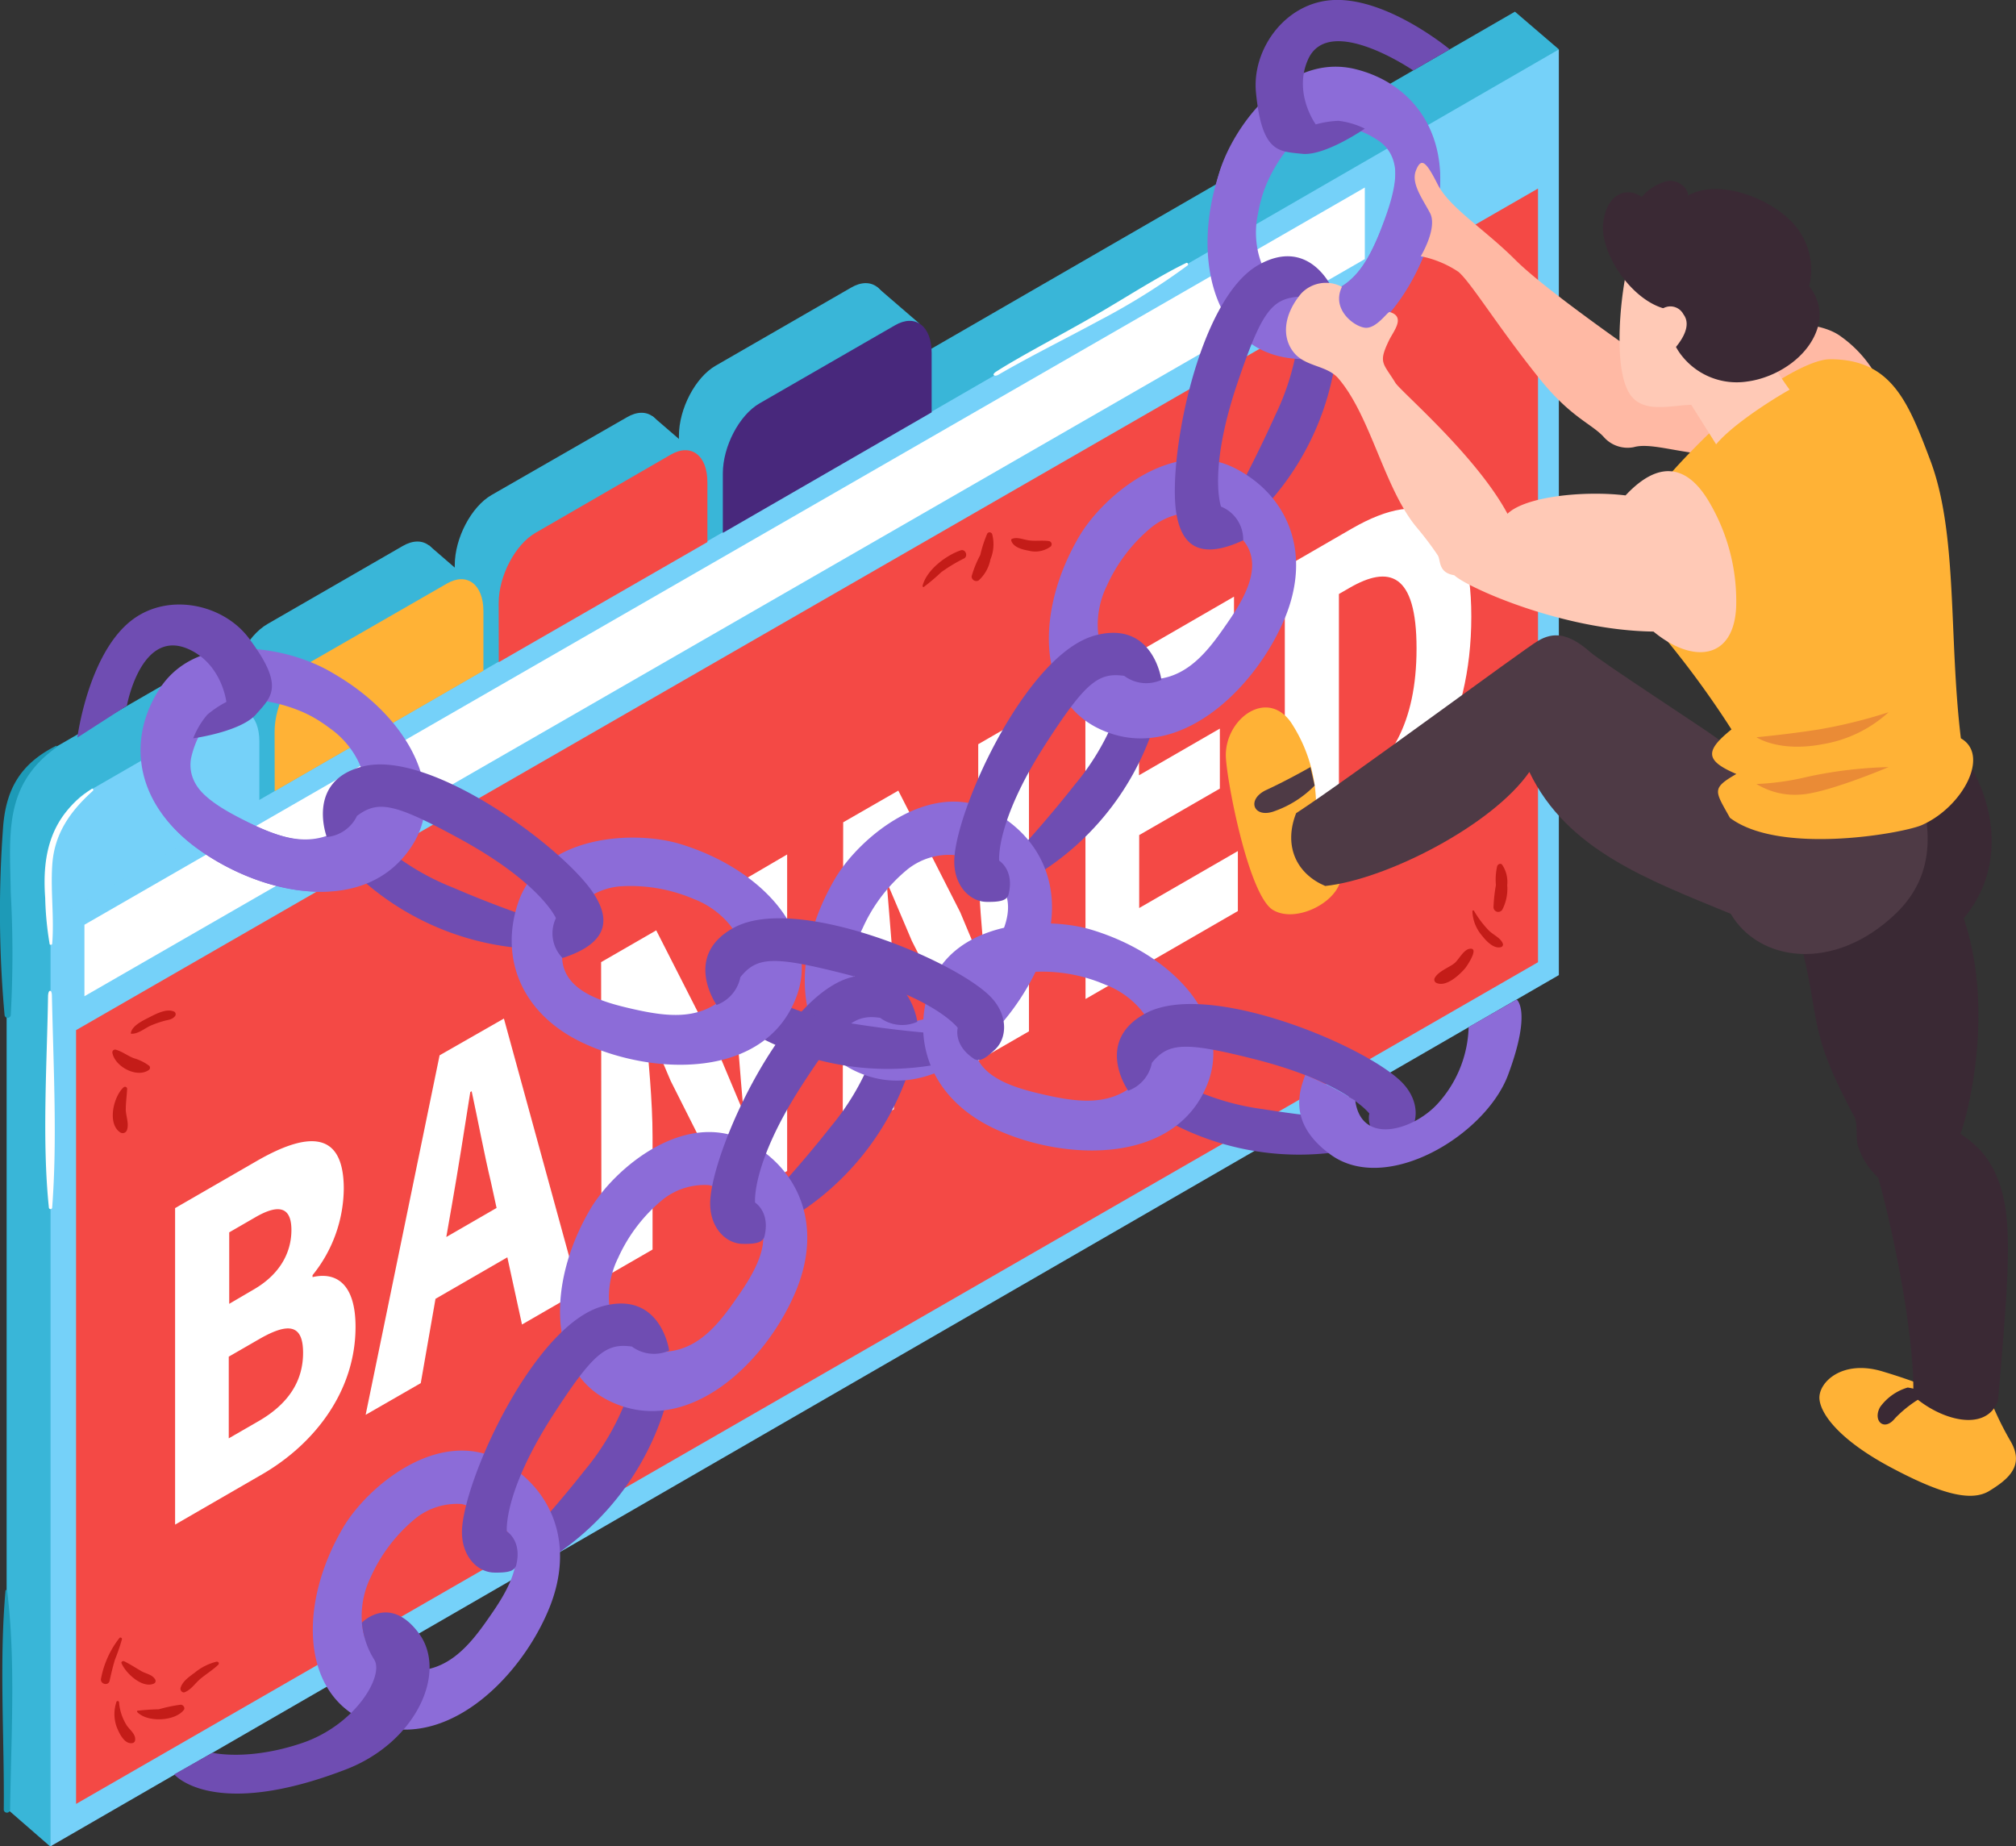 <svg id="Layer_1" data-name="Layer 1" xmlns="http://www.w3.org/2000/svg" viewBox="0 0 219.44 200.95"><rect x="0" y="0" width="219.44" height="200.95" fill="#333333" stroke="none"/><defs><style>.cls-1{fill:#39b6d8;}.cls-2{fill:#75d1f9;}.cls-3{fill:#f44945;}.cls-4{fill:#fff;}.cls-5{fill:#ffb236;}.cls-6{fill:#48287c;}.cls-7{fill:#1d9ab7;}.cls-8{fill:#c41c18;}.cls-9{fill:#6f4db2;}.cls-10{fill:#8c6cd8;}.cls-11{fill:#3a2934;}.cls-12{fill:#4e3a45;}.cls-13{fill:#ffb9a4;}.cls-14{fill:#ffc9b6;}.cls-15{fill:#ea8b36;}</style></defs><path class="cls-1" d="M164.9,11.59l4.78-6.22-4.78-4.1L96.63,40.7V34.31c0-2.94-1.79-4.3-4-3L77.9,39.8c-2.21,1.27-4,4.69-4,7.63v6.39l-1.67,1v-6.4c0-2.94-1.79-4.3-4-3L53.5,53.88c-2.2,1.27-4,4.69-4,7.63v6.4l-1.67,1V62.43c0-2.94-1.78-4.29-4-3L29.11,67.92c-2.2,1.27-4,4.69-4,7.63V82l-1.67,1V76.59c0-3-1.79-4.3-4-3L4.72,82.08c-2.21,1.27-4,4.69-4,7.63V196.84L5.5,201l5.58-9.78-.33-.12L164.9,102Z"/><polygon class="cls-1" points="26.96 77.54 22.33 73.54 18.8 75.54 24.59 80.91 26.96 77.54"/><polygon class="cls-1" points="51.32 63.35 46.69 59.35 43.16 61.35 48.95 66.72 51.32 63.35"/><polygon class="cls-1" points="75.67 49.3 71.04 45.31 67.52 47.3 73.31 52.68 75.67 49.3"/><polygon class="cls-1" points="100.08 35.22 95.45 31.23 91.93 33.23 97.72 38.6 100.08 35.22"/><polygon class="cls-2" points="169.68 5.38 5.5 100.19 5.5 200.95 169.68 106.13 169.68 5.38"/><path class="cls-3" d="M8.28,196.34V112.12l159.13-91.6v84.21Z"/><polygon class="cls-4" points="148.56 20.41 9.19 100.65 9.19 108.43 148.56 28.2 148.56 20.41"/><path class="cls-2" d="M5.5,100.27,28.23,87.15V80.69c0-2.94-1.79-4.29-4-3L9.5,86.18c-2.21,1.27-4,4.69-4,7.63Z"/><path class="cls-5" d="M29.9,86.11,52.62,73V66.53c0-2.94-1.79-4.29-4-3L33.89,72c-2.21,1.28-4,4.69-4,7.63Z"/><path class="cls-3" d="M54.29,72.07,77,59V52.49c0-2.94-1.78-4.29-4-3L58.28,58c-2.2,1.27-4,4.69-4,7.63Z"/><path class="cls-6" d="M78.68,58l22.73-13.12V38.41c0-2.94-1.79-4.29-4-3L82.68,43.9c-2.21,1.27-4,4.69-4,7.63Z"/><path class="cls-4" d="M19.06,131.49l8.84-5.1c5.36-3.1,9.52-3.54,9.52,3a15.16,15.16,0,0,1-3.4,9.4V139c2.64-.61,4.68.81,4.68,5.41,0,7-4.45,12.71-10.07,16l-9.57,5.53Zm8.57,8.85c2.83-1.64,4.09-4,4.09-6.47s-1.33-2.91-4-1.34l-2.77,1.6v7.78Zm.53,14.33c3.18-1.84,4.83-4.3,4.83-7.43s-1.62-3.32-4.83-1.46l-3.26,1.88v8.89Z"/><path class="cls-4" d="M47.85,114.86l7-4L63,140.59l-6.18,3.57-3.38-15.49c-.72-3-1.41-6.71-2.1-9.9l-.15.09c-.63,4-1.32,8.42-2,12.28l-3.39,19.4-6,3.45Zm-2.76,21.79,12.43-7.18v6.05L45.09,142.7Z"/><path class="cls-4" d="M65.43,104.72l6-3.46,6.74,13.24,2.56,6.09.16-.09c-.28-3.48-.75-8-.75-12.1V96.24L85.68,93v34.45l-6,3.45L73,117.64l-2.55-6-.16.09c.27,3.64.74,8,.74,12V136l-5.56,3.21Z"/><path class="cls-4" d="M91.78,89.5l6-3.45,6.74,13.24,2.55,6.09.16-.09c-.28-3.49-.75-8-.75-12.1V81L112,77.81v34.44l-6,3.46-6.74-13.29-2.55-6-.16.09c.28,3.64.75,8,.75,12v12.22l-5.57,3.21Z"/><path class="cls-4" d="M118.14,74.29l16.18-9.35v6.53l-10.34,6v6.91l8.8-5.08v6.53L124,90.89v7.94l10.74-6.2v6.53l-16.58,9.57Z"/><path class="cls-4" d="M139.85,61.75l7.3-4.22c7.89-4.55,13-2.25,13,9.59S155,87.42,147.48,91.79l-7.63,4.4Zm7,24.16c4.38-2.53,7.34-7.1,7.34-15.34s-3-9.09-7.34-6.56l-1.11.64v21.9Z"/><path class="cls-7" d="M6.12,81.17c-4,2-5.56,4.87-5.81,9.24A124.76,124.76,0,0,0,.5,110.5a.34.34,0,0,0,.67,0,122,122,0,0,0,0-13.39c-.09-6.28-.82-11.64,5-15.79A.09.09,0,0,0,6.12,81.17Z"/><path class="cls-4" d="M10,85.85c-4.43,2.9-5.44,7-5.08,11.88a34.69,34.69,0,0,0,.48,5c0,.16.27.11.28,0,.23-2.8-.17-5.64,0-8.46.19-3.46,1.91-5.93,4.45-8.21C10.2,85.93,10.1,85.79,10,85.85Z"/><path class="cls-4" d="M5.65,108.35s0-.51-.2-.51-.22.54-.22.58c-.11,7.19-.67,15.73.09,23a.18.18,0,0,0,.36,0C6.23,124.14,5.84,116.86,5.65,108.35Z"/><path class="cls-7" d="M.78,173.14c0-.11-.17-.12-.18,0C-.1,181,.49,189.1.41,197a.35.35,0,0,0,.69,0C1.2,189.14,1.73,180.94.78,173.14Z"/><path class="cls-4" d="M129.12,28.62c-2.85,1.36-6.51,3.72-9.69,5.57-3.63,2.11-8.46,4.62-11,6.26-.57.37-.17.58.24.34,3.44-2,7.47-4,10.94-5.88a73.75,73.75,0,0,0,9.63-6C129.41,28.8,129.28,28.54,129.12,28.62Z"/><path class="cls-8" d="M13,178.28a10.23,10.23,0,0,0-2,4.4c-.15.61.79.87.93.26.17-.77.35-1.54.58-2.3a22.18,22.18,0,0,0,.76-2.21A.16.16,0,0,0,13,178.28Z"/><path class="cls-8" d="M16.89,182.79c-.33-.55-1-.61-1.5-.9s-1.23-.76-1.88-1.08c-.13-.06-.35.05-.28.22.45,1.09,2.29,2.8,3.55,2.2A.32.32,0,0,0,16.89,182.79Z"/><path class="cls-8" d="M13.75,187.72a5.54,5.54,0,0,1-.79-2.43.15.15,0,0,0-.3,0,4.09,4.09,0,0,0,.1,2.82c.28.66.84,1.79,1.69,1.6a.36.36,0,0,0,.26-.34C14.78,188.7,14.05,188.23,13.75,187.72Z"/><path class="cls-8" d="M19.68,185.54a15.64,15.64,0,0,0-2.39.5,23,23,0,0,0-2.34.16.1.1,0,0,0,0,.15c1.1,1.15,4.15,1,5.08-.27C20.16,185.85,19.93,185.55,19.68,185.54Z"/><path class="cls-8" d="M23.56,180.86a6,6,0,0,0-2.36,1.19c-.59.44-1.35.94-1.55,1.68-.06.24.19.56.46.45.68-.27,1.1-.93,1.65-1.41s1.4-1,2-1.58C23.91,181,23.75,180.83,23.56,180.86Z"/><path class="cls-8" d="M19,110.13c-.83-.44-2.05.24-2.82.63s-1.89.95-1.94,1.74a0,0,0,0,0,0,0c.72.11,1.55-.61,2.2-.89a12.3,12.3,0,0,1,1.48-.51c.47-.12.79-.12,1.11-.48A.34.34,0,0,0,19,110.13Z"/><path class="cls-8" d="M16.24,116a5.23,5.23,0,0,0-1.69-.83c-.67-.26-1.24-.72-1.94-.92a.3.3,0,0,0-.37.37c.29,1.47,2.63,2.74,3.94,1.85A.3.3,0,0,0,16.24,116Z"/><path class="cls-8" d="M13.69,120.81c0-.78.11-1.53.15-2.3a.23.23,0,0,0-.39-.16c-1.11,1-1.81,4-.33,4.92a.49.49,0,0,0,.7-.28C14.06,122.31,13.72,121.51,13.69,120.81Z"/><path class="cls-8" d="M104.57,59.9c-1.61.55-3.72,2.14-4.15,3.87,0,.08.07.16.14.11a21.91,21.91,0,0,0,1.89-1.6,17.5,17.5,0,0,1,2.49-1.5C105.41,60.52,105.09,59.72,104.57,59.9Z"/><path class="cls-8" d="M108,58.15a.3.3,0,0,0-.54-.07,14.11,14.11,0,0,0-.76,2.33,11.52,11.52,0,0,0-.94,2.32.51.51,0,0,0,.77.44,4.16,4.16,0,0,0,1.28-2.29A4.28,4.28,0,0,0,108,58.15Z"/><path class="cls-8" d="M114.22,58.9c-.7-.11-1.39,0-2.09-.07s-1.35-.41-1.95-.19a.15.15,0,0,0-.11.18c.2.75,1.24,1,1.91,1.12a2.84,2.84,0,0,0,2.39-.46A.35.35,0,0,0,114.22,58.9Z"/><path class="cls-8" d="M163.51,94.12c-.17-.21-.46-.06-.54.14a6.56,6.56,0,0,0-.14,2.08,16.81,16.81,0,0,0-.26,2.32.52.52,0,0,0,1,.26,4.94,4.94,0,0,0,.49-2.58A3.36,3.36,0,0,0,163.51,94.12Z"/><path class="cls-8" d="M162.07,101.29a11.14,11.14,0,0,1-1.61-2.13.1.1,0,0,0-.19,0,4.26,4.26,0,0,0,1,2.62c.46.59,1.3,1.54,2.13,1.3a.29.29,0,0,0,.19-.35C163.38,102.1,162.55,101.76,162.07,101.29Z"/><path class="cls-8" d="M160.07,103.26c-.7,0-1.21,1.08-1.7,1.53s-1.8.9-2.2,1.65a.39.39,0,0,0,.23.56c1.06.43,2.49-.91,3.11-1.65C159.64,105.19,161,103.21,160.07,103.26Z"/><path class="cls-9" d="M141.45,35.67a27.17,27.17,0,0,1-2.61,9.46c-1.8,4-3.54,7.28-3.54,7.28l2.09,3.08a29.87,29.87,0,0,0,8.3-20.89C144.3,34.86,142.75,36.07,141.45,35.67Z"/><path class="cls-9" d="M121.83,76.86A27.09,27.09,0,0,1,117,85.39c-2.74,3.49-5.22,6.2-5.22,6.2l1.28,3.49a29.85,29.85,0,0,0,13.16-18.22C124.8,76.77,123,77.56,121.83,76.86Z"/><path class="cls-9" d="M68.46,151.52a27.35,27.35,0,0,1-4.84,8.54c-2.74,3.48-5.22,6.19-5.22,6.19l1.28,3.5a29.89,29.89,0,0,0,13.16-18.23C71.43,151.44,69.62,152.22,68.46,151.52Z"/><path class="cls-9" d="M95.26,114.1a27.23,27.23,0,0,1-4.84,8.54c-2.74,3.49-5.22,6.19-5.22,6.19l1.28,3.5A29.89,29.89,0,0,0,99.64,114.1C98.22,114,96.42,114.81,95.26,114.1Z"/><path class="cls-10" d="M86.68,140.4c2.86-7,.35-13.1-5.23-16.11-6.83-3.67-14.56,2.85-17.19,7.3-4.77,8.1-4.62,17.64,2.09,20.9C74.84,156.62,83.47,148.24,86.68,140.4ZM82.11,132c2.39,2.84-.14,6.74-2,9.39-2.2,3.18-4.7,6.15-9,5.7-5.25-.56-5.68-6.45-3.85-10.13a17.57,17.57,0,0,1,4.92-6.43,7.32,7.32,0,0,1,5-1.54A10.39,10.39,0,0,1,82.11,132Z"/><path class="cls-10" d="M113.32,104.43c2.86-7,.35-13.1-5.23-16.1-6.83-3.68-14.57,2.84-17.19,7.29-4.77,8.1-4.62,17.64,2.09,20.9C101.48,120.66,110.11,112.27,113.32,104.43Zm-4.57-8.37c2.39,2.84-.14,6.74-2,9.39-2.2,3.18-4.7,6.15-9,5.7-5.25-.56-5.68-6.44-3.85-10.13a17.57,17.57,0,0,1,4.92-6.43,7.27,7.27,0,0,1,5-1.53A10.28,10.28,0,0,1,108.75,96.06Z"/><path class="cls-10" d="M59.77,175.07c2.86-7,.35-13.1-5.23-16.11-6.83-3.67-14.57,2.85-17.19,7.3-4.77,8.1-4.62,17.64,2.09,20.9C47.93,191.3,56.56,182.91,59.77,175.07ZM55.2,166.7c2.39,2.84-.14,6.74-2,9.39-2.2,3.18-4.7,6.15-9,5.7-5.25-.56-5.68-6.44-3.85-10.13a17.57,17.57,0,0,1,4.92-6.43,7.27,7.27,0,0,1,5-1.53A10.28,10.28,0,0,1,55.2,166.7Z"/><path class="cls-9" d="M72.84,147s-.9-6.57-7.25-4.83c-7.31,2-14.85,18.25-15.29,24.12-.21,2.94,1.59,4.83,3.48,4.87s2.19-.3,2.39-.73c.71-2.72-1-3.75-1-3.75s-.44-4.15,5-12.62c4.4-6.81,5.8-7.9,8.61-7.5A4.06,4.06,0,0,0,72.84,147Z"/><path class="cls-9" d="M99.85,111.21s-.89-6.57-7.25-4.83c-7.31,2-14.85,18.25-15.28,24.13-.22,2.94,1.59,4.82,3.47,4.87s2.2-.31,2.4-.73c.7-2.73-1-3.76-1-3.76s-.44-4.14,5-12.62c4.39-6.81,5.79-7.9,8.61-7.49A4.06,4.06,0,0,0,99.85,111.21Z"/><path class="cls-10" d="M139.89,67.19c2.86-7,.35-13.11-5.23-16.11-6.83-3.68-14.57,2.84-17.19,7.3-4.77,8.1-4.62,17.64,2.09,20.9C128.05,83.41,136.68,75,139.89,67.19Zm-4.57-8.38c2.39,2.85-.14,6.75-2,9.39-2.2,3.19-4.7,6.16-9,5.7-5.25-.55-5.68-6.44-3.85-10.12a17.57,17.57,0,0,1,4.92-6.43,7.32,7.32,0,0,1,5-1.54A10.37,10.37,0,0,1,135.32,58.81Z"/><path class="cls-10" d="M156.48,22.66C157.8,15.22,154.06,9.78,148,8c-7.45-2.16-13.63,5.85-15.26,10.76-3,8.92-.79,18.21,6.45,20C148.34,41,155,31,156.48,22.66Zm-6.23-7.21c2.93,2.27,1.29,6.61.06,9.59-1.48,3.57-3.3,7-7.64,7.48-5.25.57-6.92-5.1-5.9-9.09a17.38,17.38,0,0,1,3.45-7.32,7.21,7.21,0,0,1,4.56-2.55A10.2,10.2,0,0,1,150.25,15.45Z"/><path class="cls-9" d="M126.42,74s-.89-6.57-7.25-4.83c-7.31,2-14.85,18.25-15.28,24.12-.22,2.94,1.59,4.83,3.47,4.87s2.2-.3,2.4-.73c.71-2.72-1-3.75-1-3.75s-.44-4.15,5-12.62c4.39-6.81,5.79-7.9,8.61-7.5A4,4,0,0,0,126.42,74Z"/><path class="cls-10" d="M156.6,21.88c1.06-7.49-2.87-12.79-9-14.34-7.53-1.9-13.43,6.31-14.89,11.28-2.64,9-.16,18.23,7.14,19.75C149.08,40.5,155.4,30.27,156.6,21.88Zm-6.48-7c3,2.17,1.51,6.57.38,9.58-1.35,3.63-3.05,7.12-7.38,7.74-5.22.75-7.08-4.86-6.2-8.88a17.54,17.54,0,0,1,3.19-7.43,7.32,7.32,0,0,1,4.47-2.72A10.34,10.34,0,0,1,150.12,14.88Z"/><path class="cls-9" d="M145.19,31.75s-2.47-6.16-8.21-2.91c-6.6,3.73-9.94,21.32-8.92,27.12.51,2.91,2.08,5.25,7.26,2.85a3.86,3.86,0,0,0-2.41-3.67s-1.45-3.91,1.79-13.47c2.6-7.67,3.68-9.07,6.51-9.37A4.06,4.06,0,0,0,145.19,31.75Z"/><path class="cls-9" d="M157.8,5.37S151.09-.24,145.19,0c-5.28.22-8.93,5.36-8.48,10.05.64,6.64,2.51,6.41,5,6.69S148.56,14,148.56,14a8.87,8.87,0,0,0-2.87-.85,10.78,10.78,0,0,0-2.47.39s-2.45-3.35-.87-7c2.23-5.21,11.48,1.13,11.48,1.13Z"/><path class="cls-9" d="M23.13,190.77s3.87.93,9.73-1.05,9-7.38,7.86-9.11a9,9,0,0,1-1.33-4s3-3.14,6.19,1.14-.32,11.89-7.89,14.82c-14.55,5.61-18.73.55-18.73.55Z"/><path class="cls-9" d="M41,91.44a27.1,27.1,0,0,0,8.34,5.18c4.07,1.76,7.54,2.94,7.54,2.94l.55,3.69a29.87,29.87,0,0,1-20.27-9.72C38.34,92.79,40.3,92.61,41,91.44Z"/><path class="cls-9" d="M83.34,108.39a27.21,27.21,0,0,0,9.35,3c4.38.71,8,1,8,1l1.44,3.44a29.88,29.88,0,0,1-22-4.46C81.11,110.34,83,109.69,83.34,108.39Z"/><path class="cls-9" d="M128.13,117.72a27.21,27.21,0,0,0,9.35,3c4.37.71,8,1,8,1l1.43,3.44a29.85,29.85,0,0,1-22-4.46C125.89,119.67,127.75,119,128.13,117.72Z"/><path class="cls-10" d="M108.3,122.87c-6.85-3.2-9.15-9.39-7.09-15.38,2.53-7.34,12.63-7.8,17.58-6.3,9,2.71,15.36,9.82,12.65,16.77C128,126.75,116,126.45,108.3,122.87ZM106,113.62c.17,3.7,4.67,4.85,7.81,5.56,3.78.84,7.63,1.33,10.52-2,3.48-4-.2-8.59-4-10a17.37,17.37,0,0,0-8-1.39,7.24,7.24,0,0,0-4.71,2.26A10.27,10.27,0,0,0,106,113.62Z"/><path class="cls-9" d="M122.8,118.71s-3.81-5.43,2-8.47c6.73-3.49,23.29,3.33,27.59,7.36,2.15,2,2.11,4.62.75,5.93s-1.82,1.27-2.25,1.09c-2.37-1.52-1.84-3.42-1.84-3.42s-2.48-3.34-12.26-5.86c-7.84-2-9.61-1.87-11.41.34A4,4,0,0,1,122.8,118.71Z"/><path class="cls-10" d="M63.51,113.54c-6.85-3.2-9.15-9.39-7.08-15.38C59,90.82,69.05,90.36,74,91.85c9,2.72,15.36,9.83,12.64,16.77C83.22,117.42,71.19,117.12,63.51,113.54Zm-2.32-9.25c.18,3.7,4.68,4.85,7.82,5.56,3.77.84,7.62,1.33,10.51-2,3.48-4-.2-8.58-4-10a17.49,17.49,0,0,0-8-1.38,7.24,7.24,0,0,0-4.71,2.26A10.27,10.27,0,0,0,61.19,104.29Z"/><path class="cls-10" d="M21.11,92.09c-6-4.57-7-11.11-3.68-16.53,4-6.64,14-5,18.52-2.45C44.17,77.66,48.89,86,44.77,92.17,39.55,100.05,27.86,97.21,21.11,92.09Zm-.32-9.53c-.6,3.66,3.55,5.73,6.47,7.08,3.51,1.63,7.18,2.92,10.69.31,4.24-3.14,1.62-8.43-1.83-10.68a17.41,17.41,0,0,0-7.5-3,7.3,7.3,0,0,0-5.09,1.21A10.44,10.44,0,0,0,20.79,82.56Z"/><path class="cls-9" d="M78,109.38s-3.8-5.43,2-8.47c6.73-3.49,23.29,3.33,27.59,7.35,2.15,2,2.11,4.63.75,5.94s-1.81,1.26-2.25,1.09c-2.37-1.52-1.84-3.42-1.84-3.42s-2.48-3.34-12.26-5.86c-7.84-2-9.61-1.87-11.4.34A4.06,4.06,0,0,1,78,109.38Z"/><path class="cls-10" d="M20.5,91.58c-5.86-4.77-6.58-11.33-3.11-16.64,4.24-6.5,14.15-4.47,18.58-1.81C44,78,48.47,86.41,44.14,92.48,38.65,100.17,27.07,96.94,20.5,91.58Zm0-9.53c-.73,3.64,3.35,5.85,6.23,7.3,3.45,1.74,7.07,3.16,10.67.68,4.35-3,1.91-8.38-1.46-10.74A17.57,17.57,0,0,0,28.54,76a7.28,7.28,0,0,0-5.12,1A10.37,10.37,0,0,0,20.5,82.05Z"/><path class="cls-9" d="M35.57,91.1s-2.36-6.2,4.06-7.71c7.38-1.74,21.77,8.92,25,13.88,1.59,2.47,2,5.26-3.4,7a3.85,3.85,0,0,1-.72-4.34S58.87,96.1,50,91.27c-7.11-3.88-8.86-4.17-11.14-2.47A4.06,4.06,0,0,1,35.57,91.1Z"/><path class="cls-9" d="M8.42,80.28S9.54,71.6,14,67.78c4-3.42,10.2-2.12,13.05,1.63,4,5.31,2.5,6.42.83,8.33s-6.85,2.62-6.85,2.62a9.08,9.08,0,0,1,1.53-2.57,11.11,11.11,0,0,1,2.08-1.39s-.47-4.12-4.12-5.75c-5.18-2.31-6.71,6.16-6.71,6.16Z"/><path class="cls-10" d="M142.07,117c-.49,1.45-2.11,5.13,2.77,8.67,6.06,4.4,16.84-2.09,19.31-8.67,2.61-7,.94-8.21.94-8.21l-5.23,3a12.88,12.88,0,0,1-3.43,8.4c-2.64,2.84-8.24,4.51-8.91-.4A35.1,35.1,0,0,0,142.07,117Z"/><path class="cls-5" d="M216.18,151.12a34.62,34.62,0,0,0,2.65,5.71c1.6,2.71-.26,4.19-2.29,5.44s-5.43.26-10.71-2.55-7.59-5.6-7.78-7.41,2.47-4.44,7-3a63.76,63.76,0,0,1,6.88,2.5Z"/><path class="cls-11" d="M209.82,151.75a13.11,13.11,0,0,0-3.55,2.62c-1.18,1.48-2.46.27-1.62-1.23a5.69,5.69,0,0,1,3-2.12A6.32,6.32,0,0,1,209.82,151.75Z"/><path class="cls-11" d="M213.39,123.41c.53-1.21,3.9-13,.36-23.46,4.55-5.45,3.52-12.59,0-17.75.05-.09-15.55,9.42-17.42,10.84-2.72,2.06-1.06,5.85-.47,9.07,2.43,9.17.74,9.69,6,19.46.39.73.07,2.55.46,3.37a7.81,7.81,0,0,0,2.11,3.22c1,3.34,4,16.21,3.83,23.77,3,2.66,7.89,4,9.22.55.88-10.35,1.52-17.25.71-21.58C217.25,126,214.76,124.35,213.39,123.41Z"/><path class="cls-5" d="M143.25,88.15a16.51,16.51,0,0,0-2.76-9.57c-2.63-3.65-7.07-.35-7.06,3.62,0,2.28,2.43,15.22,5.13,16.84s7.84-1.25,7.39-4.12A25.45,25.45,0,0,0,143.25,88.15Z"/><path class="cls-12" d="M208.18,83.64c-.27-.7-18.79-1.29-21.27-3.27-1.31-1-12.5-8.24-13.87-9.44-2.37-2.08-4-2.14-5.63-1.18s-20.73,15.12-26.33,18.76c-1.38,3.53,0,6.57,3.17,7.92,6.65-.7,18.18-6.6,22.22-12.41,4.09,8.51,12.95,11.74,21.92,15.44,3.06,5.22,11.22,6.42,17.94,0C211,95,210.31,89.34,208.18,83.64Z"/><path class="cls-13" d="M205.57,44.3a13.2,13.2,0,0,0-5.15-7.65c-2.2-1.66-6.29-1.56-9.38-1.28-8.18.73-12,3.68-12,3.68s-10.67-7.34-14.08-10.75-7.19-5.69-8.48-8.25-1.79-2.9-2.35-1.51.65,3,1.52,4.63-1,4.72-1,4.72a11.33,11.33,0,0,1,4.09,1.69c1.36,1.13,4.31,6,8.8,11.59,3.39,4.23,5.66,4.92,7,6.36a3.46,3.46,0,0,0,3.29,1.14c2-.57,5.37.85,9.88.9C195.08,49.67,205.57,44.3,205.57,44.3Z"/><path class="cls-5" d="M199.21,39.1c-3.06,0-10.22,5.17-13.7,8.58-6,5.94-9.26,10.45-8.45,13.92.55,2.36.61,3.75,2.11,5.44a102.29,102.29,0,0,1,9.3,12.35c-2.89,2.33-2.9,3.39.53,4.85-2.75,1.59-2.33,1.83-.7,4.77,5.42,4.09,18.8,1.7,20.87.8,4.43-1.94,7.49-7.61,4.27-9.45-1.34-11-.31-22.26-3.33-30.26C207.7,43.71,205.87,39.1,199.21,39.1Z"/><path class="cls-14" d="M184.09,44.06l2.71,4.3c2.18-2.61,7.79-5.86,8-5.94-.93-1.28-1.86-2.66-1.78-3.33,2.12-2.64,1.37-5.74-.49-9.42-1.94-3.85-7.24-5.66-11.28-4.25a5.28,5.28,0,0,0-4.16,3.88c-.76,3.33-1.6,11.66.64,14C179.26,44.92,182,44.11,184.09,44.06Z"/><path class="cls-11" d="M196.92,31.16a7.46,7.46,0,0,0-2.2-7.31c-2.48-2.38-7.68-4.4-11-2.56a1.45,1.45,0,0,0,0-.3,2.06,2.06,0,0,0-2.76-1.12,5.18,5.18,0,0,0-2.26,1.58,2.46,2.46,0,0,0-1.58-.52c-2,.12-2.74,2.57-2.63,4.2.23,3.39,3.77,8.22,7.48,8.61-.77,1.66-.26,2.88.73,4.48a7.61,7.61,0,0,0,7.44,3.31c3.23-.41,6.83-2.7,7.75-6A4.81,4.81,0,0,0,196.92,31.16Z"/><path class="cls-14" d="M180.47,34.09a1.6,1.6,0,0,1,2.77.12c1.46,1.92-2.11,4.88-2.11,4.88Z"/><path class="cls-14" d="M186.25,55c-1.38-2.5-4.37-6.36-9.31-1.08-4.47-.54-10.9.1-12.85,2-3.41-6.34-11.63-13.32-12.2-14.25-1.36-2.21-1.89-2.15-.69-4.64.49-1,1.84-2.56.06-3.07-.22-.06-1.46,1.87-2.7,1.71s-3.66-2.05-2.49-4.45a3.7,3.7,0,0,0-4.45.74c-1.93,2.32-2.1,4.76-.81,6.38s3.61,1.38,4.88,2.86c3.51,4.08,5,12,8.52,16.21a34.61,34.61,0,0,1,2.27,3c.38.54,0,1.91,1.82,2.2,1.29,1.26,11.69,6,21.68,6.13,4.26,3.52,8.74,3.09,9-2.68A21.18,21.18,0,0,0,186.25,55Z"/><path class="cls-12" d="M142.64,83.49s-2.5,1.43-4.78,2.48-1.39,3.21.94,2.29a11.39,11.39,0,0,0,4.3-2.76Z"/><path class="cls-15" d="M191.19,85.33a8,8,0,0,0,4.67,1.16c2.9-.1,9.71-3,9.71-3a47,47,0,0,0-8.93,1.08A28.11,28.11,0,0,1,191.19,85.33Z"/><path class="cls-15" d="M191.19,80.24s2.42,1.67,7.19.76a14,14,0,0,0,7.19-3.48A54.68,54.68,0,0,1,198,79.39C194.52,79.94,191.19,80.24,191.19,80.24Z"/></svg>
